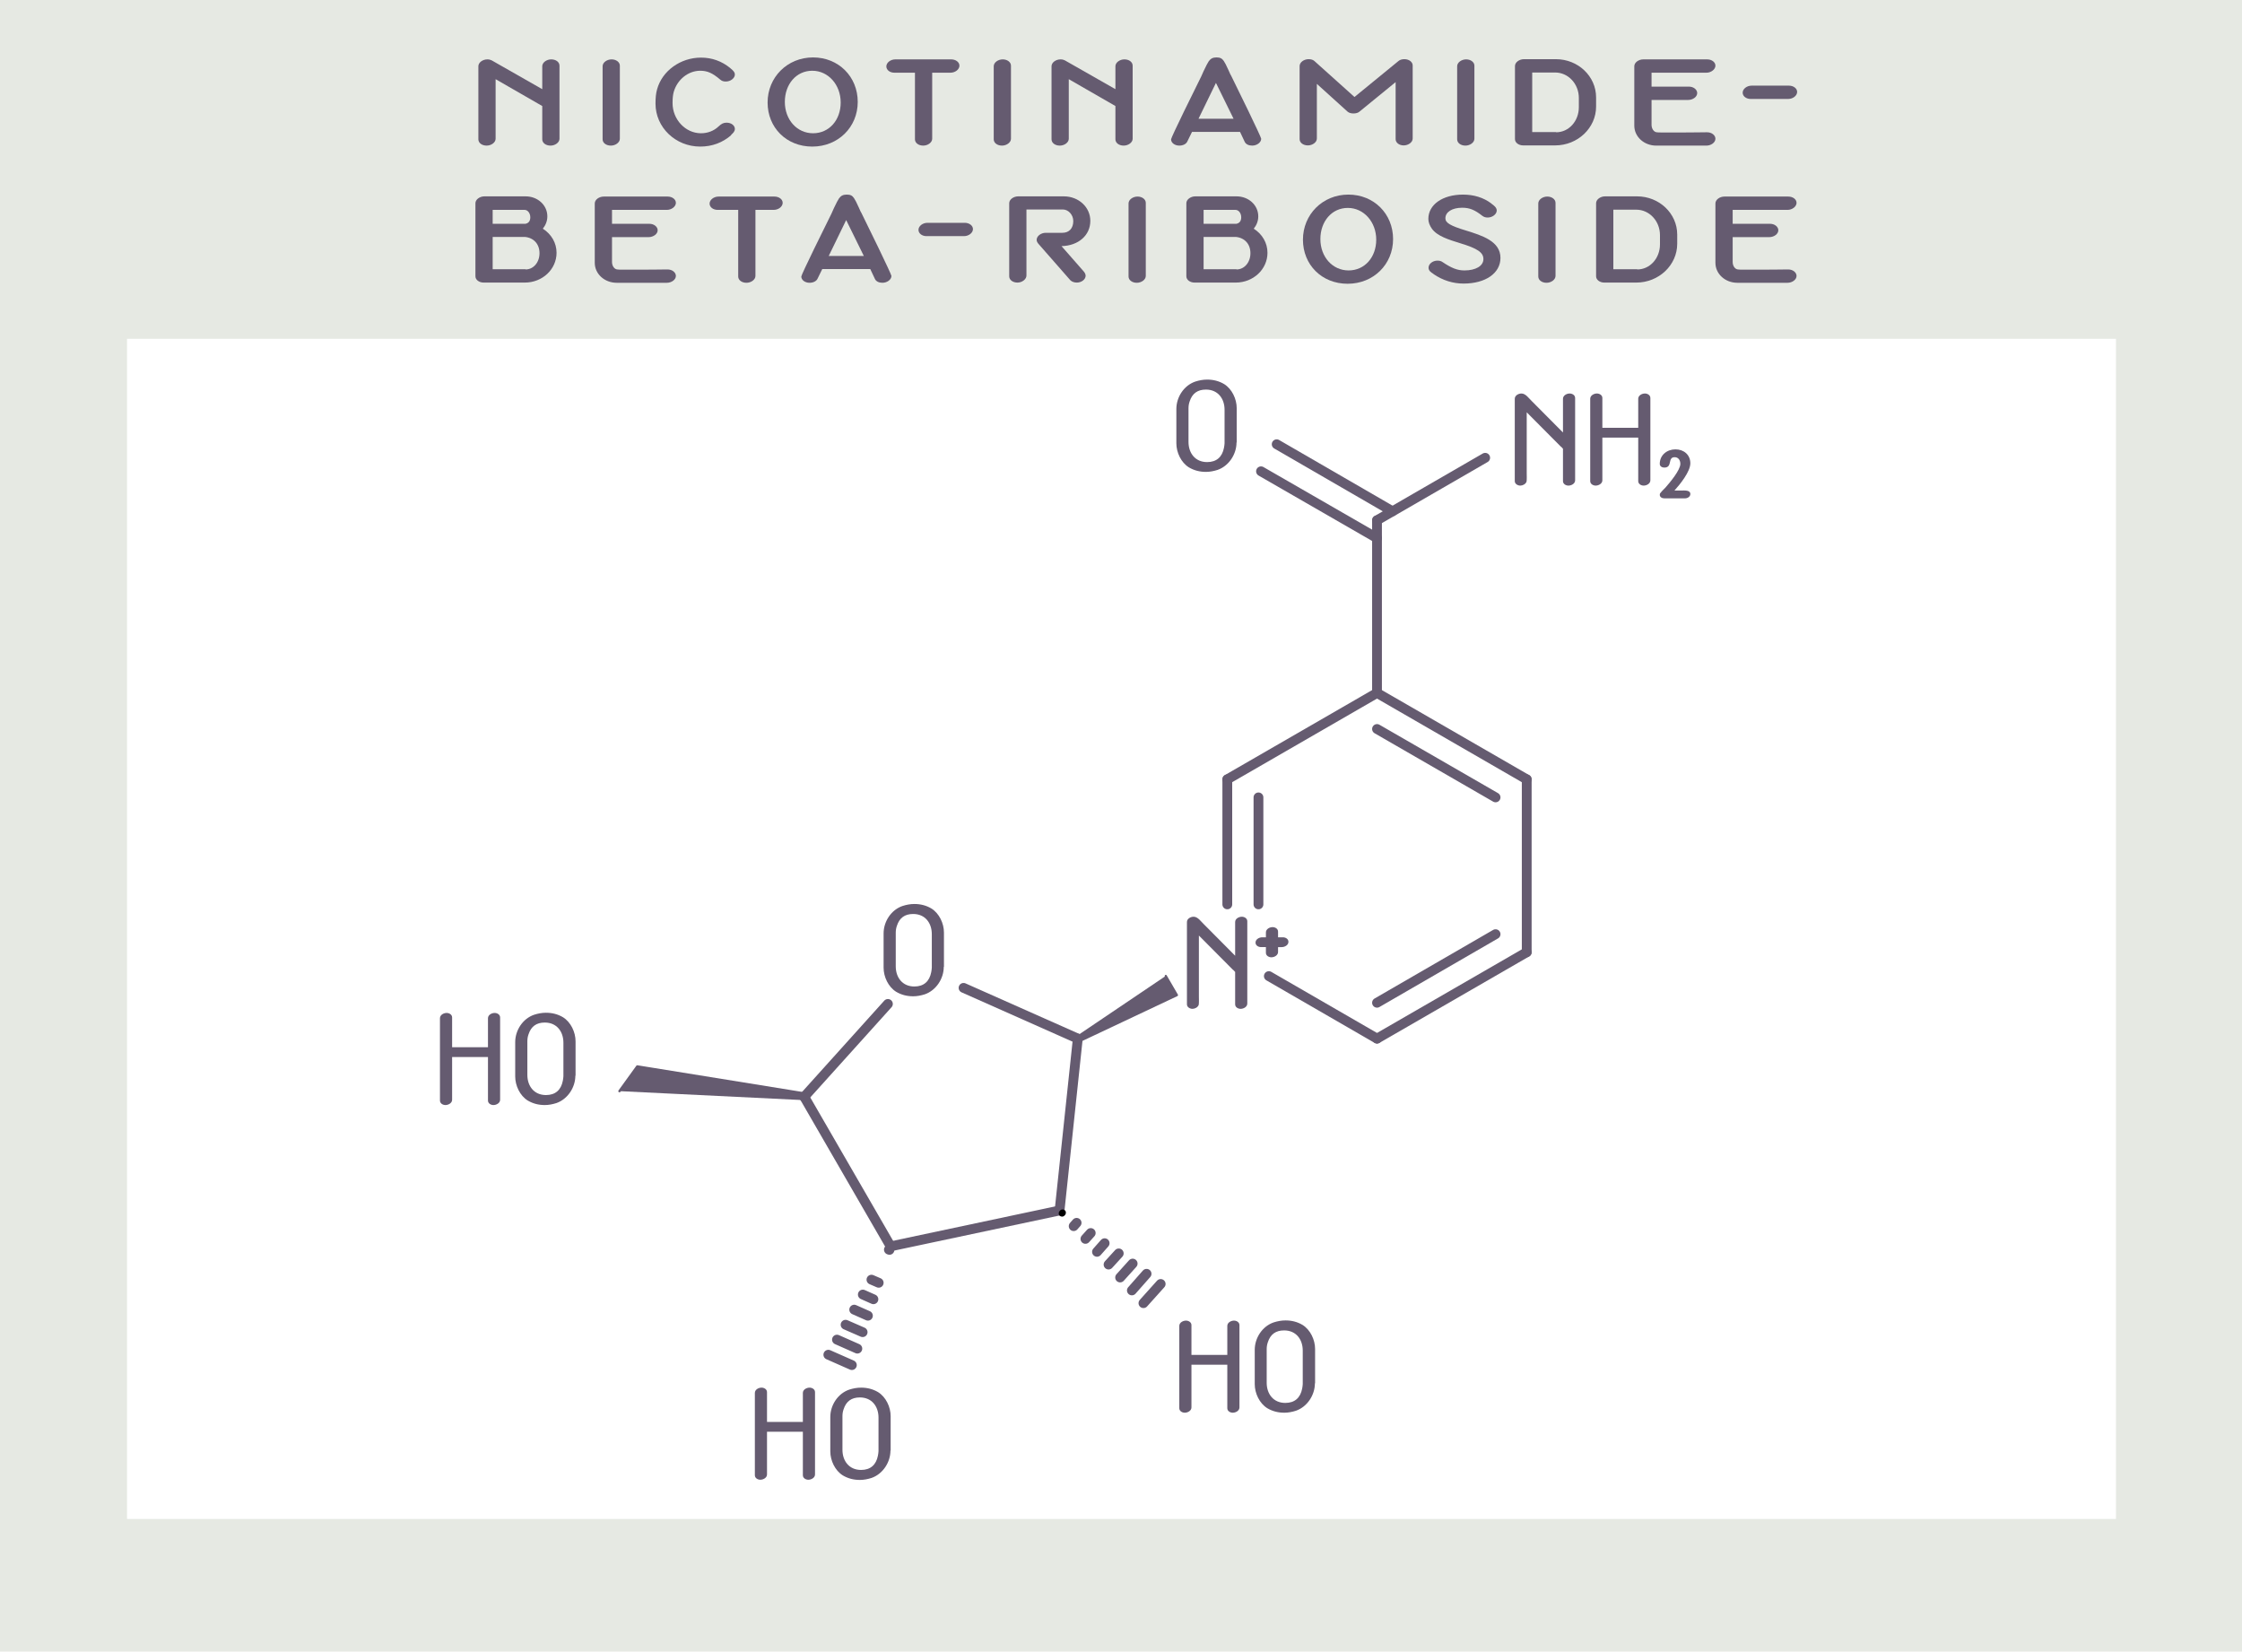 <?xml version="1.0" encoding="UTF-8"?>
<svg xmlns="http://www.w3.org/2000/svg" width="40.36mm" height="29.73mm" viewBox="0 0 114.41 84.28">
  <defs>
    <style>
      .cls-1 {
        stroke-width: .11px;
      }

      .cls-1, .cls-2 {
        stroke-linejoin: round;
      }

      .cls-1, .cls-2, .cls-3 {
        stroke: #655b70;
        stroke-linecap: round;
      }

      .cls-1, .cls-2, .cls-4 {
        fill: #655b70;
      }

      .cls-2 {
        stroke-width: .12px;
      }

      .cls-5 {
        fill: #010101;
      }

      .cls-3 {
        fill: none;
        stroke-linejoin: bevel;
        stroke-width: .5px;
      }

      .cls-6 {
        fill: #fff;
      }

      .cls-7 {
        fill: #e6e9e3;
      }
    </style>
  </defs>
  <g id="bg1">
    <rect class="cls-7" x="-.05" y="-.22" width="114.55" height="84.52"/>
  </g>
  <g id="bg2">
    <rect class="cls-6" x="6.48" y="17.29" width="101.5" height="60.22"/>
  </g>
  <g id="inhoud">
    <line class="cls-3" x1="70.27" y1="35.36" x2="62.63" y2="39.77"/>
    <line class="cls-3" x1="70.27" y1="35.36" x2="77.91" y2="39.77"/>
    <line class="cls-3" x1="70.27" y1="37.2" x2="76.32" y2="40.69"/>
    <line class="cls-3" x1="62.63" y1="39.77" x2="62.63" y2="46.15"/>
    <line class="cls-3" x1="64.22" y1="40.69" x2="64.22" y2="46.15"/>
    <line class="cls-3" x1="64.75" y1="49.81" x2="70.27" y2="53"/>
    <line class="cls-3" x1="70.27" y1="53" x2="77.91" y2="48.59"/>
    <line class="cls-3" x1="70.27" y1="51.17" x2="76.32" y2="47.67"/>
    <line class="cls-3" x1="77.91" y1="48.59" x2="77.91" y2="39.77"/>
    <path class="cls-1" d="M54.91,52.89l.15.25,5-2.36-.57-.98"/>
    <line class="cls-3" x1="55" y1="53" x2="49.17" y2="50.41"/>
    <line class="cls-3" x1="55" y1="53" x2="54.07" y2="61.77"/>
    <line class="cls-3" x1="45.31" y1="51.23" x2="41.04" y2="55.97"/>
    <line class="cls-3" x1="41.04" y1="55.97" x2="45.45" y2="63.6"/>
    <line class="cls-3" x1="45.45" y1="63.6" x2="54.07" y2="61.77"/>
    <line class="cls-3" x1="59.23" y1="65.52" x2="58.35" y2="66.5"/>
    <line class="cls-3" x1="58.51" y1="65" x2="57.76" y2="65.85"/>
    <line class="cls-3" x1="57.8" y1="64.48" x2="57.16" y2="65.19"/>
    <line class="cls-3" x1="57.09" y1="63.96" x2="56.57" y2="64.53"/>
    <line class="cls-3" x1="56.37" y1="63.44" x2="55.98" y2="63.88"/>
    <line class="cls-3" x1="55.66" y1="62.92" x2="55.39" y2="63.22"/>
    <line class="cls-3" x1="54.94" y1="62.4" x2="54.79" y2="62.57"/>
    <path class="cls-5" d="M54.1,61.77l-.03.03c-.06.07-.06.18.01.24.07.06.18.06.24-.01l.03-.03c.06-.07.06-.18-.01-.24-.07-.06-.18-.06-.24.01Z"/>
    <line class="cls-3" x1="43.47" y1="69.66" x2="42.27" y2="69.13"/>
    <line class="cls-3" x1="43.75" y1="68.82" x2="42.71" y2="68.36"/>
    <line class="cls-3" x1="44.02" y1="67.98" x2="43.15" y2="67.6"/>
    <line class="cls-3" x1="44.29" y1="67.14" x2="43.59" y2="66.83"/>
    <line class="cls-3" x1="44.57" y1="66.3" x2="44.03" y2="66.06"/>
    <line class="cls-3" x1="44.84" y1="65.46" x2="44.47" y2="65.3"/>
    <line class="cls-3" x1="45.39" y1="63.78" x2="45.36" y2="63.77"/>
    <path class="cls-2" d="M41.02,56.14l.04-.34-8.54-1.38-.91,1.26"/>
    <line class="cls-3" x1="70.27" y1="35.36" x2="70.27" y2="26.55"/>
    <line class="cls-3" x1="70.27" y1="26.55" x2="75.79" y2="23.36"/>
    <line class="cls-3" x1="70.27" y1="27.46" x2="64.35" y2="24.05"/>
    <line class="cls-3" x1="71.06" y1="26.09" x2="65.15" y2="22.67"/>
  </g>
  <g id="tekst">
    <g>
      <path class="cls-4" d="M25.09,3.08l2.58,1.47v-1.17c0-.19.22-.35.46-.35s.42.14.42.32v3.73c0,.19-.22.35-.46.35s-.42-.14-.42-.32v-1.7l-2.38-1.37v3.04c0,.19-.22.35-.46.35s-.42-.14-.42-.32v-3.73c0-.19.22-.35.46-.35.09,0,.16.02.22.05Z"/>
      <path class="cls-4" d="M31.21,3.03c.23,0,.42.14.42.32v3.73c0,.19-.22.35-.46.35s-.42-.14-.42-.32v-3.73c0-.19.22-.35.46-.35Z"/>
      <path class="cls-4" d="M37.26,3.47l.02.02c.16.13.22.21.22.31,0,.19-.22.36-.46.36-.13,0-.21-.03-.29-.1-.4-.34-.66-.45-1.02-.45-.61,0-1.17.45-1.35,1.08-.04.14-.06.31-.06.57,0,.84.66,1.54,1.45,1.54.34,0,.66-.12.9-.35.15-.14.25-.19.41-.19.23,0,.42.14.42.32,0,.13-.1.22-.19.3v.02c-.44.38-.97.58-1.58.58-1.26,0-2.28-.98-2.28-2.19,0-.29.02-.52.08-.73.26-.95,1.2-1.62,2.24-1.62.56,0,1.06.18,1.49.53Z"/>
      <path class="cls-4" d="M41.49,2.93c1.3,0,2.28.98,2.28,2.27s-1,2.28-2.32,2.28-2.28-.97-2.28-2.25,1-2.3,2.32-2.3ZM40.05,5.2c0,.91.62,1.6,1.44,1.6s1.41-.67,1.41-1.57-.63-1.62-1.45-1.62-1.4.69-1.4,1.59Z"/>
      <path class="cls-4" d="M45.23,3.39c0-.19.21-.36.46-.36h2.85c.23,0,.42.14.42.32,0,.19-.21.36-.46.36h-.93v3.37c0,.19-.22.35-.46.35s-.42-.14-.42-.32v-3.4h-1.05c-.23,0-.41-.14-.41-.32Z"/>
      <path class="cls-4" d="M51.17,3.03c.23,0,.42.14.42.32v3.73c0,.19-.22.35-.46.35s-.42-.14-.42-.32v-3.73c0-.19.22-.35.46-.35Z"/>
      <path class="cls-4" d="M54.34,3.08l2.58,1.47v-1.17c0-.19.22-.35.46-.35s.42.14.42.32v3.73c0,.19-.22.35-.46.35s-.42-.14-.42-.32v-1.7l-2.38-1.37v3.04c0,.19-.22.35-.46.35s-.42-.14-.42-.32v-3.73c0-.19.22-.35.46-.35.09,0,.16.02.22.05Z"/>
      <path class="cls-4" d="M61.3,3.9l.04-.09s.05-.11.08-.18c.13-.28.21-.42.26-.5.1-.14.21-.2.4-.2.18,0,.28.05.37.18.06.09.13.22.25.49.03.07.06.14.08.18l.05.09c.29.58,1.53,3.12,1.53,3.21,0,.19-.22.35-.46.35-.18,0-.32-.07-.38-.19l-.24-.51h-2.45l-.24.49c-.06.13-.22.21-.41.21-.23,0-.42-.14-.42-.32,0-.1,1.25-2.63,1.54-3.21ZM61.16,6.06h1.79l-.9-1.83-.89,1.83Z"/>
      <path class="cls-4" d="M71.63,7.42c-.23,0-.41-.14-.41-.32v-2.91l-1.85,1.51c-.07.06-.18.09-.3.09s-.23-.03-.3-.09l-1.57-1.42v2.79c0,.19-.22.35-.46.35s-.42-.14-.42-.32v-3.73c0-.19.22-.35.46-.35.12,0,.22.03.29.09l2.05,1.84,2.25-1.84c.07-.06.18-.09.3-.09.23,0,.42.14.42.32v3.73c0,.19-.22.35-.46.35Z"/>
      <path class="cls-4" d="M74.82,3.03c.23,0,.42.14.42.32v3.73c0,.19-.22.35-.46.35s-.42-.14-.42-.32v-3.73c0-.19.22-.35.46-.35Z"/>
      <path class="cls-4" d="M77.73,7.42c-.23,0-.42-.14-.42-.32v-3.73c0-.19.22-.35.46-.35h1.63c1.13,0,2.05.87,2.05,1.95v.47c0,1.09-.94,1.98-2.09,1.98h-1.63ZM79.41,6.75c.65,0,1.16-.57,1.16-1.28v-.47c0-.72-.54-1.3-1.21-1.3h-1.17v3.04h1.22Z"/>
      <path class="cls-4" d="M87.54,3.35c0,.19-.22.36-.46.36h-2.8v.71h1.91c.23,0,.42.15.42.33,0,.19-.22.35-.46.35h-1.87v1.27c0,.2.12.37.27.38.07.01.14.01.28.01h1.11c.58,0,.84-.01,1.1-.01h.08c.23,0,.42.15.42.33,0,.19-.22.35-.46.35h-2.56c-.62,0-1.12-.45-1.12-1.02v-3.03c0-.19.22-.35.46-.35h3.26c.23,0,.42.14.42.32Z"/>
      <path class="cls-4" d="M88.93,4.73c0-.19.21-.36.46-.36h1.9c.23,0,.42.14.42.32,0,.19-.21.36-.46.36h-1.91c-.23,0-.41-.14-.41-.32Z"/>
      <path class="cls-4" d="M24.68,14.42c-.23,0-.42-.14-.42-.32v-3.73c0-.19.22-.35.46-.35h2.1c.62,0,1.11.45,1.11,1.02,0,.23-.08.44-.23.63.44.28.7.73.7,1.23,0,.84-.72,1.52-1.62,1.52h-2.1ZM26.81,11.42c.16-.03.25-.14.25-.33,0-.21-.13-.38-.29-.38h-1.63v.71h1.67ZM26.82,13.75c.4,0,.71-.36.71-.83s-.3-.79-.75-.83h-1.64v1.65h1.68Z"/>
      <path class="cls-4" d="M34.49,10.35c0,.19-.22.36-.46.36h-2.8v.71h1.91c.23,0,.42.15.42.33,0,.19-.22.35-.46.35h-1.87v1.27c0,.2.12.37.27.38.07.01.14.01.28.01h1.11c.58,0,.84-.01,1.1-.01h.08c.23,0,.42.15.42.33,0,.19-.22.35-.46.35h-2.56c-.62,0-1.12-.45-1.12-1.02v-3.03c0-.19.22-.35.46-.35h3.26c.23,0,.42.14.42.32Z"/>
      <path class="cls-4" d="M36.21,10.39c0-.19.21-.36.46-.36h2.85c.23,0,.42.14.42.32,0,.19-.21.36-.46.36h-.93v3.37c0,.19-.22.35-.46.35s-.42-.14-.42-.32v-3.4h-1.05c-.23,0-.41-.14-.41-.32Z"/>
      <path class="cls-4" d="M42.43,10.9l.04-.09s.05-.11.08-.18c.13-.28.21-.42.26-.5.1-.14.21-.2.4-.2s.28.05.37.18c.06.09.13.22.25.49.03.07.06.14.08.18l.05.09c.29.58,1.53,3.12,1.53,3.21,0,.19-.22.35-.46.35-.18,0-.32-.07-.38-.19l-.24-.51h-2.45l-.24.49c-.06.13-.22.21-.41.21-.23,0-.42-.14-.42-.32,0-.1,1.25-2.63,1.54-3.21ZM42.29,13.06h1.79l-.9-1.83-.89,1.83Z"/>
      <path class="cls-4" d="M46.87,11.73c0-.19.21-.36.46-.36h1.9c.23,0,.42.14.42.32,0,.19-.21.36-.46.36h-1.91c-.23,0-.41-.14-.41-.32Z"/>
      <path class="cls-4" d="M52.38,14.06c0,.19-.22.36-.46.36s-.42-.14-.42-.32v-3.73c0-.19.22-.35.46-.35h2.33c.75,0,1.35.55,1.35,1.25,0,.74-.61,1.27-1.47,1.29l1.14,1.3c.06.07.09.15.09.21,0,.19-.21.35-.45.35-.14,0-.26-.05-.33-.12l-1.63-1.86c-.06-.07-.09-.14-.09-.2,0-.19.22-.36.46-.36h.73s.08,0,.12,0c.35,0,.56-.23.56-.6,0-.32-.25-.59-.53-.59h-1.86v3.36Z"/>
      <path class="cls-4" d="M58.05,10.03c.23,0,.42.14.42.32v3.73c0,.19-.22.35-.46.35s-.42-.14-.42-.32v-3.73c0-.19.22-.35.46-.35Z"/>
      <path class="cls-4" d="M60.96,14.42c-.23,0-.42-.14-.42-.32v-3.73c0-.19.22-.35.46-.35h2.1c.62,0,1.11.45,1.11,1.02,0,.23-.08.44-.23.63.44.28.7.73.7,1.23,0,.84-.72,1.52-1.62,1.52h-2.1ZM63.09,11.42c.16-.03.25-.14.25-.33,0-.21-.13-.38-.29-.38h-1.63v.71h1.67ZM63.1,13.75c.4,0,.71-.36.71-.83s-.3-.79-.75-.83h-1.64v1.65h1.68Z"/>
      <path class="cls-4" d="M68.81,9.93c1.3,0,2.28.98,2.28,2.27s-1,2.28-2.32,2.28-2.28-.97-2.28-2.25,1-2.3,2.32-2.3ZM67.38,12.2c0,.91.62,1.6,1.44,1.6s1.41-.67,1.41-1.57-.63-1.62-1.45-1.62-1.4.69-1.4,1.59Z"/>
      <path class="cls-4" d="M73.16,13.99l-.02-.02c-.11-.07-.24-.15-.24-.31,0-.19.21-.36.45-.36.11,0,.19.02.26.07.46.31.76.43,1.12.43.58,0,.97-.23.97-.58,0-.33-.29-.54-1.19-.81-.58-.18-1.17-.36-1.44-.74-.12-.17-.18-.34-.18-.5,0-.73.73-1.24,1.77-1.24.55,0,1.04.15,1.44.45l.02.02c.11.08.26.19.26.34,0,.19-.22.36-.46.36-.12,0-.2-.03-.28-.09-.38-.3-.65-.41-1.02-.41-.52,0-.86.22-.86.54,0,.23.25.38,1.04.62.84.26,1.77.55,1.77,1.4,0,.78-.76,1.31-1.88,1.31-.54,0-1.06-.16-1.53-.48Z"/>
      <path class="cls-4" d="M78.96,10.03c.23,0,.42.14.42.32v3.73c0,.19-.22.35-.46.35s-.42-.14-.42-.32v-3.73c0-.19.22-.35.46-.35Z"/>
      <path class="cls-4" d="M81.87,14.42c-.23,0-.42-.14-.42-.32v-3.73c0-.19.22-.35.46-.35h1.63c1.13,0,2.05.87,2.05,1.95v.47c0,1.09-.94,1.98-2.09,1.98h-1.63ZM83.55,13.75c.65,0,1.16-.57,1.16-1.28v-.47c0-.72-.54-1.3-1.21-1.3h-1.17v3.04h1.22Z"/>
      <path class="cls-4" d="M91.68,10.35c0,.19-.22.36-.46.36h-2.8v.71h1.91c.23,0,.42.15.42.33,0,.19-.22.35-.46.35h-1.87v1.27c0,.2.12.37.27.38.07.01.14.01.28.01h1.11c.58,0,.84-.01,1.1-.01h.08c.23,0,.42.15.42.33,0,.19-.22.35-.46.35h-2.56c-.62,0-1.12-.45-1.12-1.02v-3.03c0-.19.22-.35.46-.35h3.26c.23,0,.42.14.42.32Z"/>
    </g>
    <g>
      <path class="cls-4" d="M24.9,53.94h-1.83v2.18c0,.17-.19.27-.34.27-.13,0-.28-.08-.28-.23v-4.2c0-.17.19-.27.34-.27.13,0,.28.08.28.23v1.52h1.83v-1.48c0-.17.19-.27.34-.27.13,0,.28.08.28.23v4.2c0,.17-.19.27-.34.27-.13,0-.28-.08-.28-.23v-2.22Z"/>
      <path class="cls-4" d="M29.36,54.89c0,.6-.39,1.2-.97,1.4-.19.06-.39.1-.59.1-.31,0-.6-.07-.87-.23-.4-.25-.64-.76-.64-1.23v-1.75c0-.6.38-1.2.97-1.4.19-.06.39-.1.6-.1.31,0,.6.07.87.23.4.25.64.76.64,1.23v1.75ZM26.91,54.85c0,.57.34,1.03.95,1.03.48,0,.77-.26.86-.73.02-.08.02-.15.03-.23v-1.71c0-.57-.34-1.03-.95-1.03-.43,0-.7.2-.83.6-.04.11-.06.23-.06.35v1.72Z"/>
    </g>
    <path class="cls-4" d="M48.16,49.34c0,.6-.39,1.2-.97,1.4-.19.06-.39.1-.59.1-.31,0-.6-.07-.87-.23-.4-.25-.64-.76-.64-1.23v-1.75c0-.6.38-1.2.97-1.4.19-.06.39-.1.6-.1.31,0,.6.07.87.23.4.25.64.76.64,1.23v1.75ZM45.71,49.31c0,.57.34,1.03.95,1.03.48,0,.77-.26.86-.73.02-.08.02-.15.03-.23v-1.71c0-.57-.34-1.03-.95-1.03-.43,0-.7.2-.83.6-.04.11-.06.23-.06.35v1.72Z"/>
    <g>
      <path class="cls-4" d="M40.97,73.06h-1.83v2.18c0,.17-.19.27-.34.27-.13,0-.28-.08-.28-.23v-4.2c0-.17.19-.27.34-.27.13,0,.28.08.28.23v1.52h1.83v-1.48c0-.17.19-.27.34-.27.13,0,.28.08.28.23v4.2c0,.17-.19.27-.34.27-.13,0-.28-.08-.28-.23v-2.22Z"/>
      <path class="cls-4" d="M45.44,74.02c0,.6-.39,1.2-.97,1.4-.19.06-.39.1-.59.1-.31,0-.6-.07-.87-.23-.4-.25-.64-.76-.64-1.23v-1.75c0-.6.38-1.2.97-1.4.19-.06.39-.1.6-.1.31,0,.6.07.87.23.4.25.64.76.64,1.23v1.75ZM42.99,73.98c0,.57.34,1.03.95,1.03.48,0,.77-.26.86-.73.02-.08.02-.15.03-.23v-1.71c0-.57-.34-1.03-.95-1.03-.43,0-.7.2-.83.6-.04.11-.06.23-.06.35v1.72Z"/>
    </g>
    <g>
      <path class="cls-4" d="M62.63,69.64h-1.83v2.18c0,.17-.19.27-.34.27-.13,0-.28-.08-.28-.23v-4.2c0-.17.19-.27.34-.27.13,0,.28.08.28.23v1.52h1.83v-1.48c0-.17.19-.27.34-.27.13,0,.28.08.28.23v4.2c0,.17-.19.27-.34.27-.13,0-.28-.08-.28-.23v-2.22Z"/>
      <path class="cls-4" d="M67.1,70.59c0,.6-.39,1.2-.97,1.4-.19.06-.39.1-.59.1-.31,0-.6-.07-.87-.23-.4-.25-.64-.76-.64-1.23v-1.75c0-.6.38-1.2.97-1.4.19-.06.39-.1.6-.1.31,0,.6.07.87.23.4.25.64.76.64,1.23v1.75ZM64.64,70.56c0,.57.34,1.03.95,1.03.48,0,.77-.26.86-.73.02-.08.02-.15.03-.23v-1.71c0-.57-.34-1.03-.95-1.03-.43,0-.7.2-.83.6-.04.11-.06.23-.06.35v1.72Z"/>
    </g>
    <g>
      <path class="cls-4" d="M63.02,49.59s-.06-.08-.11-.11l-1.73-1.74v3.1c0,.1.01.36-.01.44-.05.13-.2.2-.32.2s-.28-.08-.28-.23v-4.2c0-.17.19-.27.34-.27.22,0,.38.25.53.39l1.59,1.6v-1.72c0-.17.19-.27.34-.27.13,0,.28.08.28.23v4.2c0,.17-.19.27-.34.27-.13,0-.28-.08-.28-.23v-1.66Z"/>
      <path class="cls-4" d="M64.35,48.33c-.13,0-.28-.08-.28-.23,0-.17.19-.27.34-.27h.19v-.25c0-.17.19-.27.34-.27.13,0,.28.08.28.23v.29h.25c.13,0,.28.08.28.23,0,.17-.19.27-.34.27h-.19v.25c0,.17-.19.27-.34.27-.13,0-.28-.08-.28-.23v-.29h-.25Z"/>
    </g>
    <path class="cls-4" d="M63.1,22.58c0,.6-.39,1.2-.97,1.4-.19.06-.39.1-.59.1-.31,0-.6-.07-.87-.23-.4-.25-.64-.76-.64-1.23v-1.75c0-.6.38-1.2.97-1.4.19-.06.39-.1.6-.1.31,0,.6.07.87.23.4.25.64.76.64,1.23v1.75ZM60.65,22.55c0,.57.34,1.03.95,1.03.48,0,.77-.26.86-.73.02-.08.02-.15.03-.23v-1.71c0-.57-.34-1.03-.95-1.03-.43,0-.7.2-.83.6-.04.11-.06.23-.06.35v1.72Z"/>
    <g>
      <path class="cls-4" d="M79.75,22.89s-.06-.08-.11-.11l-1.73-1.74v3.1c0,.1.01.36-.01.44-.05.13-.2.2-.32.2s-.28-.08-.28-.23v-4.2c0-.17.19-.27.34-.27.22,0,.38.25.53.39l1.59,1.6v-1.72c0-.17.19-.27.34-.27.13,0,.28.08.28.23v4.2c0,.17-.19.27-.34.27-.13,0-.28-.08-.28-.23v-1.66Z"/>
      <path class="cls-4" d="M83.6,22.33h-1.83v2.18c0,.17-.19.27-.34.27-.13,0-.28-.08-.28-.23v-4.2c0-.17.19-.27.34-.27.13,0,.28.08.28.23v1.52h1.83v-1.48c0-.17.19-.27.34-.27.13,0,.28.08.28.23v4.2c0,.17-.19.27-.34.27-.13,0-.28-.08-.28-.23v-2.22Z"/>
      <path class="cls-4" d="M84.93,25.43c-.11,0-.23-.06-.23-.18,0-.04.01-.08.04-.1.07-.1.17-.18.25-.27.22-.25.76-.89.76-1.21,0-.18-.1-.34-.29-.34-.38,0-.09.53-.53.53-.11,0-.23-.06-.23-.19,0-.45.37-.74.8-.74s.76.28.76.71-.53,1.08-.81,1.39h.36c.15,0,.45-.03.45.18,0,.14-.15.22-.27.22h-1.05Z"/>
    </g>
  </g>
</svg>